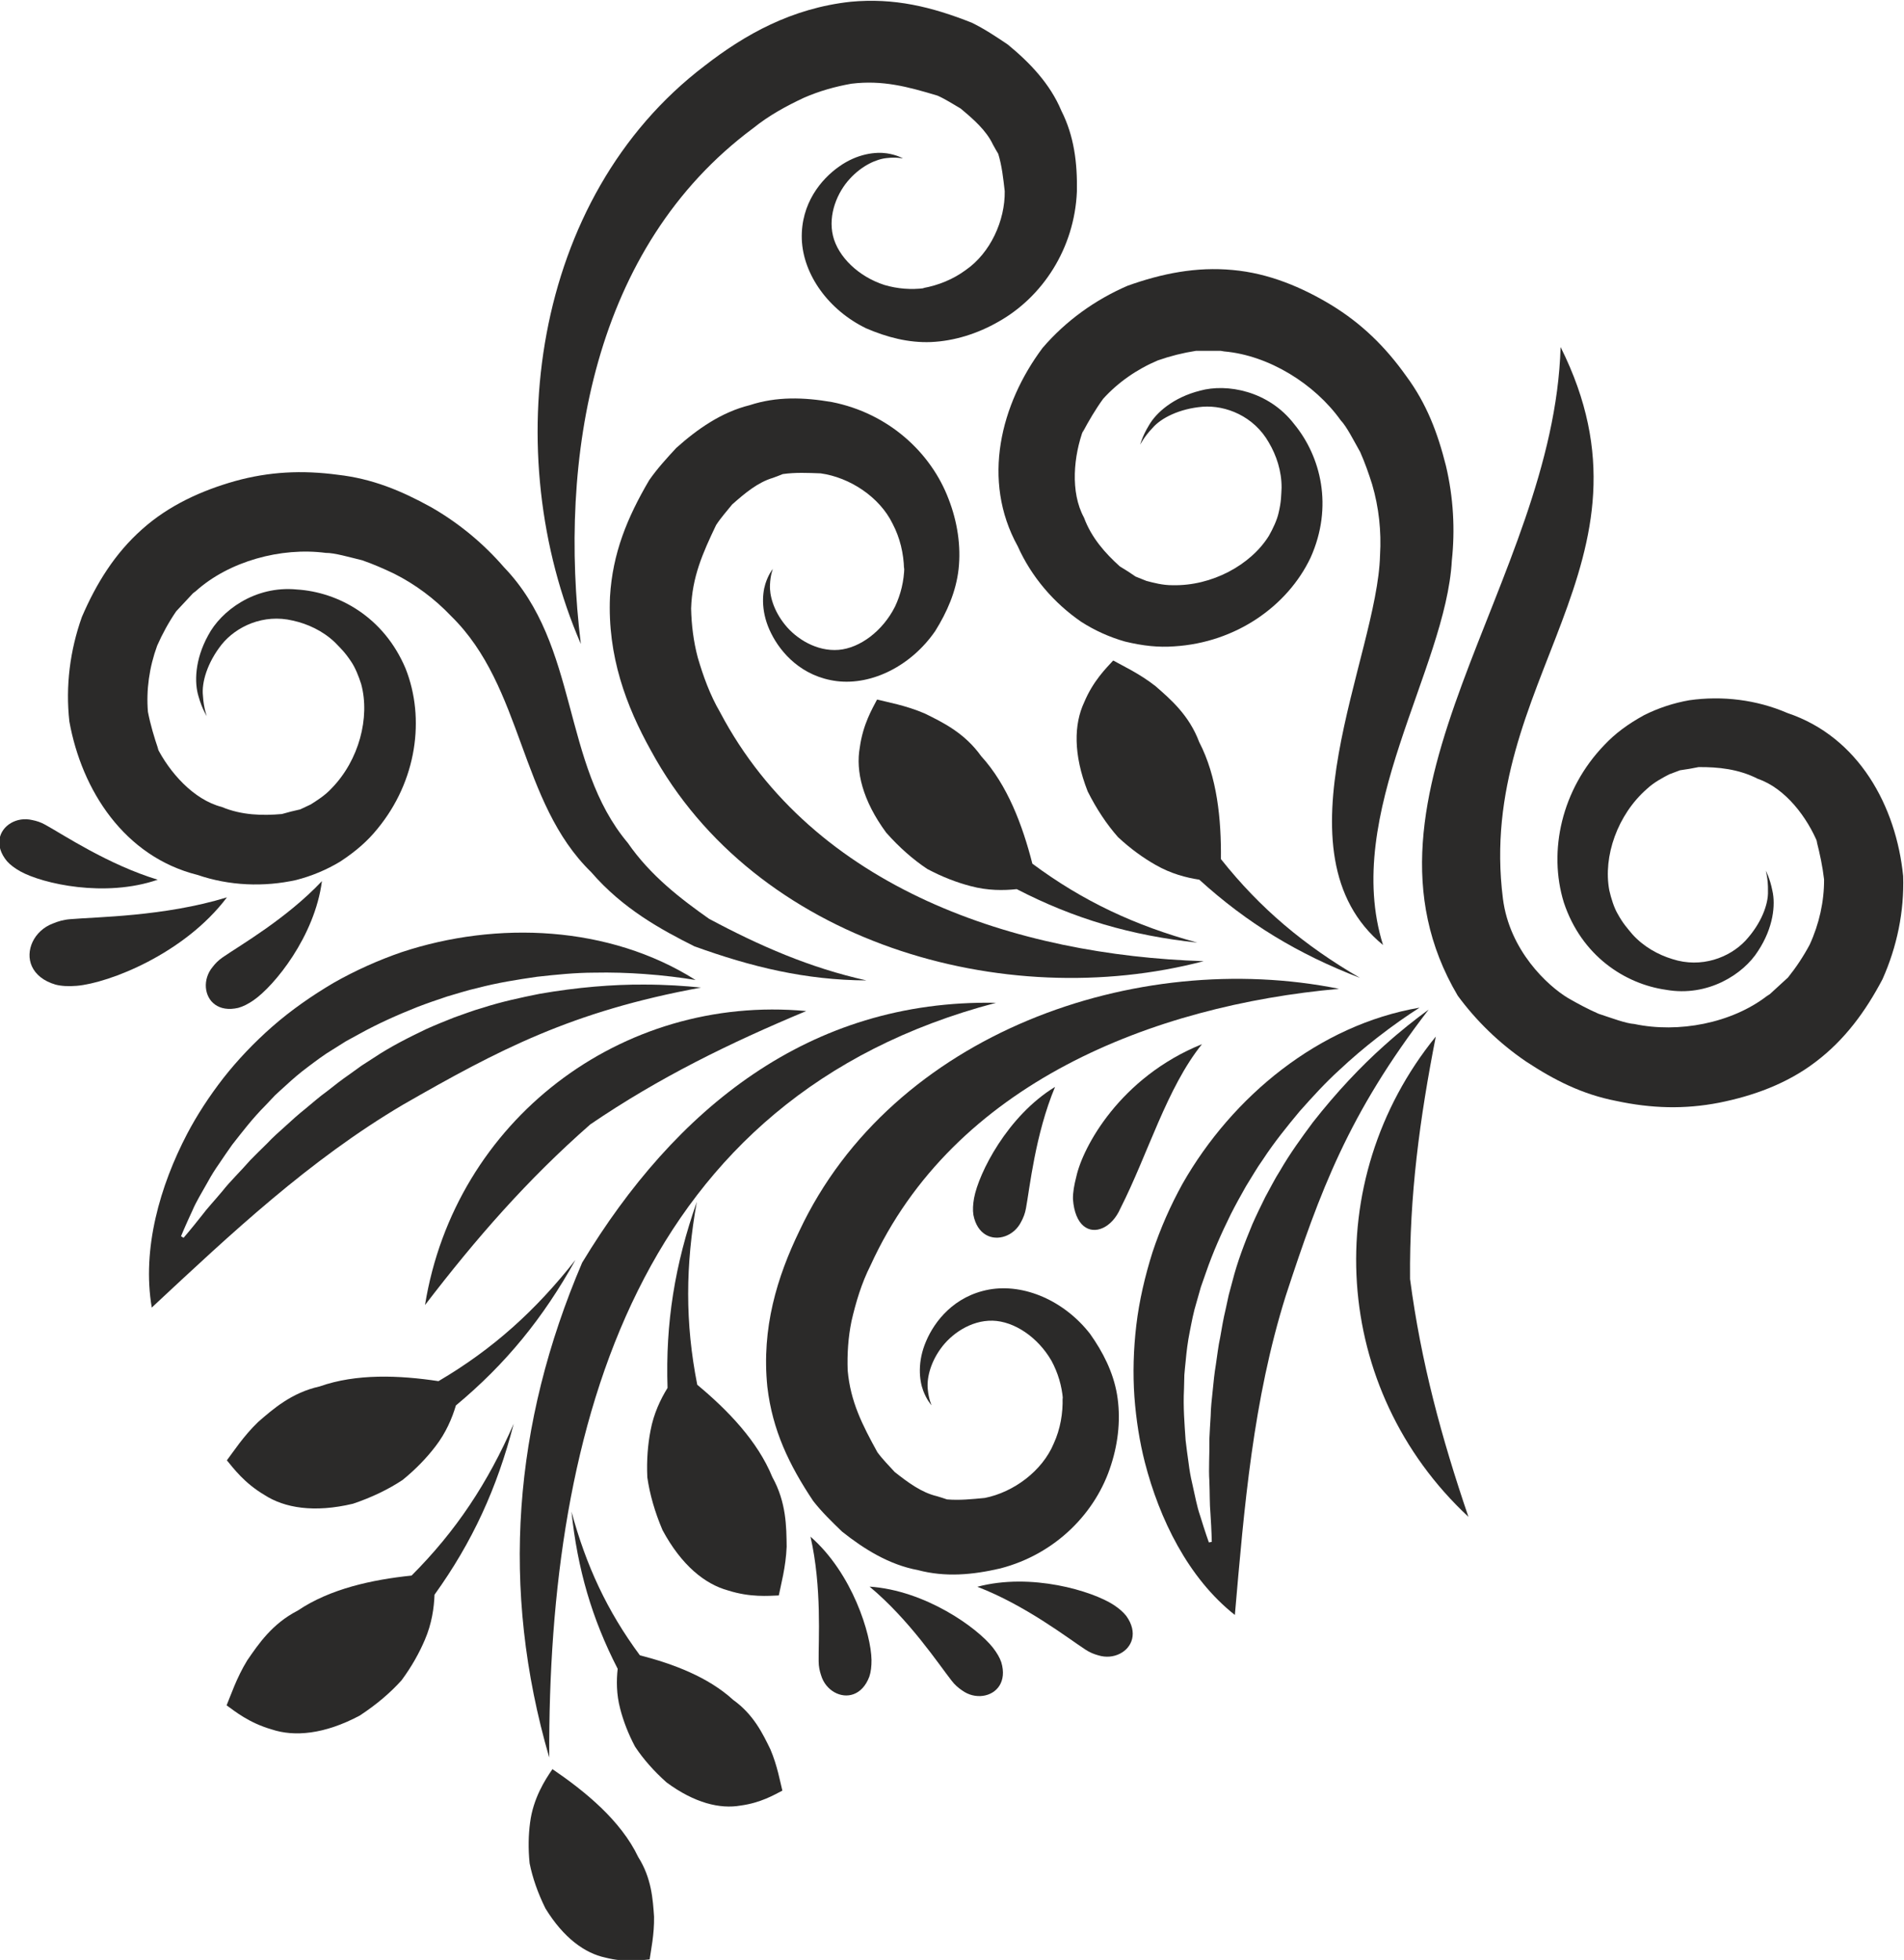 <?xml version="1.0" encoding="UTF-8"?> <svg xmlns="http://www.w3.org/2000/svg" xmlns:xlink="http://www.w3.org/1999/xlink" xmlns:xodm="http://www.corel.com/coreldraw/odm/2003" xml:space="preserve" width="200mm" height="205.913mm" version="1.1" style="shape-rendering:geometricPrecision; text-rendering:geometricPrecision; image-rendering:optimizeQuality; fill-rule:evenodd; clip-rule:evenodd" viewBox="0 0 20000 20591.3"> <defs> <style type="text/css"> .fil0 {fill:#2B2A29;fill-rule:nonzero} </style> </defs> <g id="Слой_x0020_1">  <g id="_155490256"> <path class="fil0" d="M14527.7 9928.44c-432.15,-1379.82 660.92,-2898.44 722.7,-4039.79 34.84,-322.82 17.03,-660.8 -61.78,-994.42 -87.45,-347.18 -202.04,-652.52 -418.34,-944.7 -220.17,-309.73 -469.64,-551.38 -784.59,-744.17 -308.88,-187.16 -658.64,-335 -1036.87,-368.74 -380.69,-36.1 -743.93,36.23 -1105.34,165.93 -341.03,147.8 -647.96,368.22 -892.09,652.73 -439.24,587.69 -644.94,1389.85 -260.71,2083.98 143.92,322.16 381.33,597.84 668.37,794.7 141.89,90.58 295.97,160.1 457.25,205.95 191.81,46.78 355.79,62.87 517.73,50.89 649.06,-40.01 1191.15,-423.51 1432.47,-931.74 242.05,-539.6 105.66,-1065.23 -171.31,-1402.36 -271.27,-353.74 -710.39,-428.76 -987.69,-352.68 -286.47,72 -465,234.92 -538.55,364.09 -77.3,126.82 -89.49,205.95 -94.21,203.14 4.11,3.34 34.59,-73.31 130.68,-173.8 90.34,-106.11 284.52,-204.11 527.75,-224.16 241.2,-17.48 537.24,97.35 695.11,376.28 79.46,134.35 135.08,300.37 133.7,475.59 -4.4,80.44 -2.49,145.44 -32.11,266.83 -15.53,70.17 -57.99,161.94 -100.94,237.29 -191.28,308.02 -601.18,528.72 -1011.77,519.02 -102.45,1.18 -204.97,-26.73 -275.15,-45.27 -43.43,-17.36 -86.79,-34.84 -130.23,-52.2 -6.48,-2.36 33.33,12.84 14.67,5.05 -53.26,-36.88 -108.03,-72.25 -163.57,-105.21 -151.91,-136.72 -297.8,-299.72 -376.28,-512.55 -146.95,-269.23 -108.48,-651.02 -4.53,-930.15 -23.71,75.91 -5.05,18.42 -9.69,34.19 64.71,-121.32 135.2,-241.53 215.64,-352.37 154.73,-170.9 353.3,-310.18 574.78,-403.54 130.23,-45.72 263.61,-79.01 400,-100.28 86.34,0 172.61,-0.13 258.96,-0.13l37.28 6.36c467.48,40.63 949.68,339.4 1223.96,723.47 62.96,65.57 134.88,209.49 205.18,334.11 48.94,111.04 88.75,223.59 125.26,339.6 70.29,239.24 98.12,493.48 82.8,743.6 -25.79,1065.81 -1142.58,3130.92 31.46,4095.46z"></path> <path class="fil0" d="M15081.77 10890.26c-1230.06,1516.66 -1093.68,3708.46 342.87,5045.62 -284.76,-836.68 -497.88,-1624.04 -613.16,-2498.45 -7.66,-874.16 101.67,-1687.52 270.29,-2547.17z"></path> <path class="fil0" d="M16976.63 11566.5c371.64,79.66 718.83,89.28 1081.17,18.74 354.2,-70.62 711.9,-197.96 1013.57,-428.56 305.13,-230.52 524.08,-529.26 702.85,-868.99 151.59,-339.4 229.09,-709.2 216.91,-1083.9 -73.11,-730.15 -463.29,-1460.46 -1215.65,-1712.66 -323.75,-140.26 -685.08,-183.17 -1029.66,-134.44 -165.81,29.02 -326.36,81.83 -476.32,157.09 -173.06,95.11 -304.81,194.09 -416.05,312.23 -451.55,467.92 -592.26,1116.98 -426.86,1654.68 185.98,561.4 641.73,856.8 1073.55,918.29 439.04,77.63 813.49,-163.77 966.58,-407.13 162.59,-246.7 184.15,-487.45 151.14,-632.35 -28.68,-145.76 -73.22,-212.31 -67.8,-213.49 -5.3,0.2 24.04,77.42 21.15,216.38 5.05,139.28 -71.93,342.74 -237.74,521.72 -166.05,175.83 -461.89,291.19 -766.7,192.13 -149.31,-45.39 -302.53,-130.15 -419.85,-260.39 -51.1,-62.3 -96.49,-108.88 -156.56,-218.42 -36.02,-62.3 -66.62,-158.59 -85.81,-243.11 -67.08,-356.31 86.14,-795.92 395.35,-1066.21 74.61,-70.09 169.15,-118.71 233.41,-152.57 43.77,-16.5 87.53,-33.01 131.22,-49.47 6.35,-2.61 -33.21,13.04 -14.22,6.15 64.13,-8.72 128.52,-19.72 191.68,-33 204.44,-1.84 422,19.92 623.72,123.75 290.25,99.31 519.8,406.81 631.7,682.8 -33.74,-72 -8.64,-17.03 -15.98,-31.82 34.27,133.17 63.49,269.44 79.02,405.38 1.38,230.52 -50.98,467.39 -151.27,685.81 -65.11,121.64 -140.91,236.35 -227.26,344.17 -63.61,58.32 -127.22,116.75 -190.83,175.1l-31.82 20.58c-372.17,285.82 -929.58,391.28 -1391.16,293.36 -90.66,-5.83 -240.66,-63.16 -376.48,-107.62 -111.29,-48.86 -216.83,-105.01 -322.25,-166.05 -213.49,-128.94 -613.36,-498.21 -682.47,-1044.21 -290.47,-2292.42 1738.21,-3530.8 605.94,-5794.19 -70.74,2463.92 -2327.53,4703.81 -1080.31,6814.68 192.46,261.57 433.86,498.77 717.32,691.44 299.22,196.94 590.01,344.66 946.77,414.1z"></path> <path class="fil0" d="M7102.87 4706.87c-99.51,107.62 -200.85,218.21 -284.1,338.67 -230.07,392.25 -384.47,766.46 -411.33,1224.69 -27.18,620.49 169.48,1147.51 430.72,1616.7 1095.19,2017.8 3703.17,2763.23 5805.73,2211.32 -1958.51,-61.78 -4098.56,-754.61 -5080.42,-2615.76 -106.32,-182.97 -176.73,-378.77 -233.95,-574 -44.74,-168.62 -66.21,-341.89 -69.96,-515.89 10.55,-330.36 120.74,-579.3 261.89,-875.06 50.37,-78.28 112.47,-146.62 169.4,-217.68 132.6,-117.4 269.11,-232.24 427.91,-279.26 35.05,-12.51 69.64,-25.88 104.04,-39.9 133.25,-18.86 263.61,-12.51 397.43,-7.53 305.46,42.46 619.31,247.75 756.11,529.82 76.85,145.36 116.22,312.35 119.88,476.24 -0.45,6.48 6.03,-44.29 3.02,-20.58 -3.34,143.61 -36.23,283.78 -97.27,413.37 -128.61,256.6 -367.77,436.67 -592.58,455.54 -230.6,18.87 -446.05,-116.46 -563.98,-264.38 -120.86,-149.56 -163.77,-310.84 -157.29,-419.97 4.2,-103.38 28.89,-158.92 29.01,-166.38 -6.48,11.53 -46.04,58.11 -77.83,158.39 -34.92,111.9 -45.72,307.38 61.25,519.03 100.61,203.14 320.33,456.27 692.42,502.2 372.28,43.89 781.78,-164.96 1030.72,-526.49 124.98,-200.2 218.74,-414.99 245.51,-650.12 26.41,-241.84 -11.53,-495.51 -104.36,-735.4 -185.12,-490.87 -633.33,-902.98 -1225.99,-1020.17 -295.43,-50.9 -581.25,-60.07 -863.61,32.56 -296.98,73.35 -551.34,251.87 -772.37,450.04z"></path> <path class="fil0" d="M7402.51 690.5c-1827.38,1389.77 -2166.91,4080.87 -1301.26,6074.83 -237.21,-1945.1 121.64,-4165.59 1811.44,-5419.62 164.63,-132.92 347.51,-232.35 531.66,-318.58 159.78,-69.88 327.87,-117.52 499.31,-147.71 328.07,-39.9 590.95,31.17 904.8,125.59 84.97,37.85 162.06,88.83 240.87,134.35 136.19,113.2 270.62,230.6 341.24,380.48 17.69,32.68 36.1,64.91 55.3,96.82 39.04,128.85 52.52,258.64 67.93,391.6 4.52,308.36 -150.53,649.8 -408.52,828.04 -131.99,98.12 -290.99,162.46 -452.4,191.03 -6.48,0.53 44.74,-0.77 20.82,-0.12 -142.42,18.66 -285.94,7.45 -423.39,-33.09 -273.22,-88.1 -487.52,-297.03 -540.5,-516.34 -53.79,-225.02 47.23,-458.64 175.43,-597.76 129.5,-142.21 282.27,-209.16 391.03,-219.39 102.73,-11.66 161.41,4.4 168.83,3.34 -12.31,-4.65 -64.47,-36.68 -168.42,-52.81 -116.01,-17.48 -310.84,1.63 -503.71,139.52 -185.33,130.36 -402.15,386.11 -390.83,760.88 13.37,374.65 282.15,747.51 677.3,938.55 216.83,93.03 443.56,152.97 679.99,143.6 243.03,-10.8 487.98,-86.92 710.96,-215.2 457.05,-257.78 795.92,-763.44 821.55,-1367.03 5.3,-299.71 -29.21,-583.61 -163.65,-848.61 -117.72,-282.6 -332.92,-506.72 -562.46,-694.98 -121.52,-81.95 -246.25,-165.28 -377.92,-229.22 -422.73,-167.64 -816.05,-263.28 -1273.1,-220.05 -617.35,67.44 -1108.26,342.18 -1532.3,671.88z"></path> <path class="fil0" d="M8397.12 12931.69c-233.74,483.58 -399.67,1021.02 -336.71,1638.83 53.26,455.95 229.01,820.57 481.42,1198.93 90.01,115.49 197.63,219.97 303.17,321.64 232.11,185 496.29,348.7 797.31,404.65 287.33,76.12 572.08,50.44 864.06,-17.36 584.92,-151.27 1008.51,-588.47 1165.07,-1089.28 78.93,-244.87 102.12,-500.37 61.77,-740.26 -40.34,-233.09 -146.29,-442.26 -282.68,-634.84 -269.43,-346.53 -690.25,-531.33 -1059.4,-466.09 -368.83,67.27 -573.6,332.72 -662.31,541.36 -94.54,217.48 -72.45,411.97 -31.17,521.71 37.53,98.33 79.79,142.55 86.92,153.63 -0.53,-7.54 -28.49,-61.57 -38.51,-164.43 -12.72,-108.55 20.82,-272 132.84,-428.36 109.21,-154.48 316.55,-301.99 547.8,-296.49 225.55,5.95 474.61,171.84 617.89,420.58 68.46,125.91 109.33,263.93 120.98,407.13 4.32,23.51 -5.05,-26.86 -4.2,-20.38 5.71,163.77 -23.83,332.72 -92.29,482.27 -120.42,289.49 -421.8,512.55 -724.33,572.62 -133.25,12.71 -263.08,26.65 -397.18,15.4 -35.17,-12.06 -70.5,-23.39 -106.2,-33.86 -161.29,-37.74 -304.28,-144.58 -443.35,-254.12 -61.05,-67.6 -126.9,-132.27 -181.67,-207.53 -157.94,-287.13 -282.35,-529.26 -312.02,-858.44 -6.35,-173.92 5.06,-348.24 40.02,-519.15 45.8,-198.16 104.81,-397.71 200.45,-586.51 872.77,-1914.7 2969.26,-2729.94 4920.96,-2904.67 -2131.08,-429.38 -4691.7,465.36 -5668.64,2543.02z"></path> <path class="fil0" d="M4524.77 5326.51c-313.41,-172.82 -615,-297.27 -976.08,-338.43 -376.73,-50.37 -723.55,-32.56 -1079.33,66.1 -347.6,98.2 -694.26,253.13 -976.94,506.72 -286.14,253.79 -480.96,568.74 -632.55,921.51 -124.53,350.2 -172.74,724.98 -131.22,1097.59 130.16,722.17 576.41,1419.64 1346.21,1612.1 333.82,114.5 697.27,128.93 1037.08,53.26 163.04,-41.93 318.9,-107.17 462.55,-193.85 165.07,-108.35 288.63,-217.36 390.42,-343.93 413.48,-501.87 502.77,-1160.02 295.76,-1683 -229.42,-545.1 -706.97,-803.78 -1142.34,-831.25 -443.76,-43.03 -798.04,227.06 -931.65,481.74 -142.75,258.64 -145.36,500.37 -101.02,642.26 40.01,143.07 89.61,205.95 84.31,207.46 5.17,-0.66 -29.99,-75.35 -38.06,-214.14 -15.98,-138.43 44.74,-347.27 196,-538.76 151.8,-188.34 437.61,-326.48 749.35,-251.62 152.44,33.53 311.82,106.11 438.91,226.65 55.75,58.1 104.69,101.01 173.27,205.37 40.75,59.29 78.81,152.9 104.69,235.7 94.78,349.96 -23.39,800.2 -310.52,1093.92 -68.9,75.68 -159.37,131.67 -220.82,170.34 -42.38,19.84 -84.63,39.77 -127.01,59.61 -6.16,3.14 32.02,-15.64 13.69,-7.33 -63.29,13.81 -126.57,29.75 -188.59,47.88 -203.67,17.89 -422.33,13.24 -631.5,-74.41 -297.15,-76.24 -550.08,-364.75 -683.25,-631.17 39.37,69.11 10.03,16.3 18.34,30.4 -44.62,-130.03 -84.43,-263.49 -110.51,-397.96 -19.4,-229.67 14.22,-469.97 96.94,-695.64 55.42,-126.36 121.92,-246.7 199.55,-360.88 58.88,-63.16 117.73,-126.36 176.61,-189.52l30.07 -22.99c348.7,-314.05 895.97,-462.95 1363.89,-401.5 90.87,-1.31 245.28,44.29 384.27,77.83 114.63,39.89 224.04,87.65 333.82,140.05 222.99,111.82 427.71,264.92 600.2,446.7 761.62,745.68 713.53,1952.68 1470.94,2689.72 332.19,385.25 735.94,604.65 1083.13,778.89 597.43,216.06 1166.46,355.38 1807.86,358.48 -592.26,-131.54 -1121.64,-362.72 -1653.71,-647.68 -292.09,-206.23 -613.81,-450.89 -853.25,-797.31 -699.31,-831.7 -507.62,-2072.03 -1300.16,-2895.75 -212.35,-245.68 -471.55,-463.24 -769.35,-633.16z"></path> <path class="fil0" d="M10462.23 10535.65c-1967.35,-37.53 -3374.43,1120.21 -4347.49,2730.47 -722.25,1692.62 -862.1,3420.93 -345.44,5198.72 -15.73,-3493.71 932.19,-6940.4 4692.93,-7929.19z"></path> <path class="fil0" d="M6200.88 11812.87c722.49,-492.09 1459.41,-853.14 2267.8,-1190.62 -1944.57,-179.83 -3690.98,1151.58 -4004.3,3088.82 537.48,-701.75 1073.67,-1316.54 1736.5,-1898.2z"></path> <path class="fil0" d="M10844.02 9073.76c-103.3,-404.44 -261.37,-826.65 -537.57,-1129.38 -175.63,-246.37 -407.87,-357.41 -594.95,-449.26 -196.86,-84.52 -392.78,-118.5 -498.65,-145.68 -49.92,96.29 -148.25,259.94 -181.46,504.15 -44.42,248.09 28.57,555.79 276.98,893.81 138.1,156.11 285.08,284.75 432.02,382.19 159.05,84.96 314.39,143.27 457.26,180.48 176.4,47.1 343.84,46.57 482.27,31.25 606.15,313.41 1203.66,487.65 1897.34,562.06 -653.22,-178.28 -1200.2,-433.57 -1733.24,-829.62z"></path> <path class="fil0" d="M12824.82 9025.68c4.4,-417.48 -39.45,-866.1 -228.37,-1229.75 -106.19,-283.33 -301.87,-450.44 -458.96,-587.4 -168.5,-132.4 -349.02,-215.73 -444.21,-269.32 -72.98,80.12 -210.23,213.04 -305.22,440.34 -106.84,228.24 -115.68,544.38 37.29,935.09 93.28,186.42 202.04,348.57 318.91,480.64 131.86,123.02 266.83,219.52 395.27,292.17 158.39,91 320.21,133.58 457.9,154.48 504.89,459.09 1037.32,781.46 1688.3,1032.15 -585.21,-340.67 -1047.84,-728.28 -1460.91,-1248.4z"></path> <path class="fil0" d="M4606.06 14510.54c-412.83,-62.23 -863.28,-80.85 -1249.5,55.86 -295.19,65.9 -487.86,236.68 -645.27,373.27 -154.4,148.45 -261.98,315.81 -328.2,402.69 69.31,83.45 181.91,237.61 393.84,363.32 211.21,137.45 523.15,189.98 931.22,92.63 197.51,-66.51 373.26,-151.8 520.2,-249.27 140.18,-113.53 254.36,-233.94 344.18,-351.06 112.02,-144.25 176.61,-298.65 216.38,-432.15 524.65,-436.43 917.52,-919.02 1255.94,-1529.05 -418.5,532.32 -866.5,936.84 -1438.79,1273.76z"></path> <path class="fil0" d="M4218.37 17653.07c107.17,-145.03 187.37,-290.35 244.95,-426.2 72.12,-167.77 95.96,-333.5 100.93,-472.66 398.17,-554.19 657.38,-1120 831.7,-1795.59 -271.39,620.57 -603.34,1124.53 -1072.65,1594.41 -415.2,43.44 -855.86,138.55 -1195.47,367.89 -269.23,138.02 -412.83,351.58 -530.89,523.34 -112.14,182.52 -174.24,371.44 -216.58,472.13 87.98,63.41 235.69,184.35 472.45,252.73 238.92,79.99 554.07,52.53 924.65,-144.25 174.61,-113.9 323.19,-240.59 440.91,-371.8z"></path> <path class="fil0" d="M7324.14 14548.51c-128.72,-651.42 -124.32,-1255 -4.84,-1921.63 -230.73,658.31 -330.04,1272.78 -307.3,1954.84 -73.31,118.5 -145.68,269.44 -178.97,448.94 -27.83,144.91 -41.85,310.31 -33.41,490.47 24.89,174.57 77.95,362.46 159.57,554.27 198.61,369.48 445.19,567.65 688.3,634.07 234.72,74.81 424.82,56.39 533.17,52.6 20.91,-107.29 74.29,-298.77 82.6,-512.87 -2.61,-208.39 -3.14,-465.77 -150.2,-730.15 -154.65,-379.38 -468.05,-703.5 -788.92,-970.54z"></path> <path class="fil0" d="M6002.96 15881.43c63.16,601.84 213.37,1122.49 485.29,1651.22 -13.57,120.42 -14.35,265.97 26.32,419.64 32.03,124.33 82.48,259.53 156.11,398.04 84.52,128 196.13,256.07 331.67,376.49 293.6,216.7 561.08,280.76 776.93,242.58 212.38,-28.48 355.05,-113.65 438.83,-156.89 -23.51,-92.09 -52.73,-262.55 -125.83,-433.94 -79.59,-162.92 -175.64,-365.07 -389.65,-518.29 -263.16,-241.2 -630.07,-379.18 -981.25,-469.64 -343.89,-464.79 -564.67,-941.24 -718.42,-1509.21z"></path> <path class="fil0" d="M5803.17 18586.76c-77.96,112.14 -202.82,307.62 -235.17,562.39 -16.91,127.22 -20.91,271.47 -4.73,427.5 30.28,150.29 85.62,310.96 166.06,473.43 190.7,311.04 414.66,470.94 629.01,516.54 207.54,53.39 371.76,27.92 465.64,19.4 12.84,-94.13 49.8,-263.08 46.38,-449.47 -12.64,-180.8 -25.76,-404.32 -166.47,-626.65 -183.08,-384.26 -557.33,-688.95 -900.72,-923.14z"></path> <path class="fil0" d="M11270.54 12597.67c4.85,69.96 18.22,128.85 37.61,175.95 38.92,94.54 102.33,141.57 171.44,147.52 69.11,5.82 144.37,-28.24 206.88,-96.05 31.26,-34.07 59.42,-76.65 81.95,-128.4 289.37,-569.6 486.8,-1265.97 857.37,-1726.56 -863.48,350.08 -1252.84,1083.9 -1320,1392.25 -22.61,87.69 -36.63,166.17 -35.25,235.29z"></path> <path class="fil0" d="M10231.75 12587.44c-11.73,65.89 -14.99,124.98 -7.01,176.4 9.83,51.76 27.18,95.19 49.8,130.16 45.27,69.88 111.49,104.81 180.81,108.88 69.31,4.2 141.68,-21.47 199.34,-72.45 28.77,-25.67 53.92,-57.7 72.99,-96.7 20.9,-38.84 39.44,-84.11 48.94,-137.78 40.09,-214.34 96.49,-773.71 305.78,-1276.97 -500.16,305.71 -801.83,904.73 -850.65,1168.46z"></path> <path class="fil0" d="M8513.59 16144.39c121.31,531.42 82.35,1092.3 85.69,1310.31 0.21,54.56 10.88,102.32 24.9,144.05 12.18,41.6 31.58,77.5 55.62,107.62 48.21,60.06 115.24,97.55 184.27,105.13 68.99,7.54 140.18,-15.65 196.54,-76.85 28.16,-30.53 52.61,-70.5 71.07,-119.81 16.58,-49.26 23.39,-108.02 22.86,-174.98 -3.55,-268.17 -199.8,-909.57 -640.95,-1295.47z"></path> <path class="fil0" d="M10533.83 17601.88c3.87,-41.4 -0.98,-87.97 -16.18,-138.34 -16.7,-49.27 -46.9,-100.04 -87.98,-152.98 -165.6,-211.12 -710.63,-601.95 -1295.43,-641.19 418.87,348.9 728.08,818.46 862.96,989.77 33.21,43.23 70.74,74.73 107.17,99.39 35.04,25.67 72.13,42.46 109.53,51.87 74.74,18.54 150.74,7.66 210.23,-28.16 59.46,-35.9 101.96,-97.47 109.7,-180.36z"></path> <path class="fil0" d="M2364.02 10596.17c41.07,6.48 87.85,4.52 139.08,-7.54 50.12,-13.69 102.73,-40.63 158.15,-78.28 220.9,-152.12 644.94,-671.8 720.41,-1253.18 -374.25,396.34 -862.1,675.8 -1041.4,799.88 -45.27,30.52 -79.01,65.89 -105.87,100.81 -27.83,33.34 -46.9,69.32 -58.55,106.12 -23.19,73.43 -17.04,149.95 15.07,211.53 31.99,61.57 90.83,107.82 173.11,120.66z"></path> <path class="fil0" d="M4.57 8926.82c12.51,39.56 35.05,80.64 68.67,121.19 34.51,38.83 82.15,73.96 140.5,106.84 234.52,130.16 888.63,278.61 1442.82,87.53 -521.51,-158.8 -988.79,-471.27 -1179.74,-576.73 -47.43,-26.93 -94.13,-41.4 -137.45,-49.92 -42.25,-10.02 -82.92,-11.12 -121.06,-5.29 -76.12,11.98 -141.89,51.55 -182.77,107.62 -40.79,56.11 -55.99,129.42 -30.97,208.76z"></path> <path class="fil0" d="M425.35 10265.81c41.2,32.76 93.93,59.94 157.95,78.61 63.81,16.38 138.67,19.51 223.19,12.71 338.42,-29.34 1130.55,-336.39 1577.25,-929.38 -660.06,202.36 -1372.08,204.97 -1647.22,229.42 -68.91,5.3 -128.2,23.19 -179.75,44.75 -51.42,19.31 -94.99,47.02 -130.76,80.23 -71.48,66.42 -112.55,154.61 -115.81,242.46 -3.26,87.86 32.6,175.55 115.15,241.2z"></path> <path class="fil0" d="M11401.43 17330.82c45.4,30.27 90.87,48.08 133.5,59.74 41.4,13.04 81.94,17.03 120.33,13.89 76.77,-6.48 145.23,-41.2 189.97,-94.21 44.75,-53.06 65.25,-125.06 45.93,-206.03 -9.58,-40.42 -29.1,-83.01 -59.82,-125.84 -31.7,-41.19 -76.65,-79.66 -132.52,-116.54 -224.57,-146.62 -866.29,-341.77 -1432.76,-190.95 508.85,195.8 952.53,541.03 1135.37,659.94z"></path> <path class="fil0" d="M11936.11 13922.19c-30.28,256.48 -37,510.31 -20.05,753.01 18.01,242.71 55.09,473.96 109.45,687.45 153.22,595.15 454.24,1216.3 945.76,1604.44 98.78,-1138.43 190.63,-2257.57 535.21,-3355.25 358.14,-1092.94 657.12,-1909.65 1500.15,-3004.75 -135.08,98.53 -295.84,224.04 -468.66,380.07 -240.95,214.55 -499.96,488.51 -746.74,803.54 -119.35,160.64 -240.95,327.87 -345.76,509.21 -56.48,88.1 -102.73,183.09 -154.19,275.26 -46.91,94.54 -93.48,189.85 -136.07,286.59 -80.97,195.36 -157.09,392.79 -208.19,593.97 -13.48,50.04 -26.85,99.72 -40.09,149.31 -10.8,50.12 -21.68,100.04 -32.36,149.55 -23.72,98.53 -40.63,197.1 -57.05,294.13 -21.47,96.17 -30.93,192.54 -45.52,286.27 -15.73,93.6 -24.89,185.98 -33.66,276.24 -9.49,90.14 -19.92,177.91 -21.14,263.48 -4.53,85.42 -11.21,168.22 -13.82,247.88 2.69,158.72 -8.84,307.3 0,436.11 5.18,129.83 2.16,244.01 11.33,339.85 12.51,190.71 14.14,300.69 14.14,300.69l-30.73 5.62c0,0 -37.53,-103.38 -93.6,-286.14 -31.25,-89.93 -52.6,-206.15 -82.35,-338.34 -16.06,-66.3 -28.04,-137.45 -37.29,-212.31 -10.55,-74.94 -21.76,-154.07 -31.05,-236.88 -11.12,-165.93 -26.73,-347.06 -16.83,-538.99 1.18,-47.96 2.36,-96.7 3.55,-145.97 3.34,-49.18 9.49,-98.77 14.22,-149.02 9.04,-100.61 21.76,-203.14 42.7,-306.19 20.26,-103.06 39.57,-208.07 71.8,-311.57 14.76,-51.96 29.67,-104.16 44.54,-156.77 18.14,-51.55 36.23,-103.3 54.45,-155.25 71.67,-208.07 162.46,-412.51 261.04,-611.86 50.12,-99.31 104.28,-196.45 158.8,-292.62 58.88,-93.6 112.67,-189.77 176.28,-278.49 119.36,-182.64 254.65,-349.34 386.76,-508.14 137.24,-154.61 271.8,-302.2 411.85,-429.34 137.57,-129.38 274.17,-244.21 403.79,-345.23 163.24,-127.43 312.67,-230.85 444.21,-315.24 -1057.57,181.58 -1966.7,932.51 -2489.39,1850.03 -125.39,226.53 -232.56,468.99 -315.49,719.56 -79.34,251.71 -139.4,509.49 -170,766.09z"></path> <path class="fil0" d="M2863.65 10782.56c-194.17,170.25 -369.07,354.39 -519.03,545.88 -149.02,192.34 -276.32,388.91 -378.85,583.94 -284.63,544.58 -476.89,1207.66 -371.55,1825.01 835.49,-779.5 1652.92,-1549.42 2643.75,-2134.14 997.76,-572.08 1766.7,-978.64 3126.03,-1227.7 -166.38,-17.24 -369.72,-31.58 -602.61,-31.5 -322.57,-1.96 -698.45,28.24 -1092.62,97.02 -196.21,39.45 -398.49,82.28 -597.75,146.74 -100.94,27.71 -198.94,67.16 -298.86,101.22 -98.21,38.84 -196.54,78.41 -292.95,121.85 -190.95,90.87 -379.62,186.63 -552.36,301.79 -43.44,28.16 -86.68,56.15 -129.83,83.98 -41.61,29.99 -83.01,59.82 -124.2,89.49 -83.58,57.37 -162.15,119.23 -239.25,180.36 -80.31,57.05 -151.91,122.25 -225.42,182.19 -74.41,58.96 -143.07,121.39 -209.9,182.64 -67.4,60.59 -133.91,118.82 -192.14,181.58 -60.59,60.39 -120.98,117.4 -176.16,174.9 -104.28,119.8 -212.31,222.41 -291.97,324 -83.01,99.96 -161.74,182.76 -219.07,259.94 -118.38,150.08 -190.83,232.88 -190.83,232.88l-26.65 -16.38c0,0 41.28,-102 122.04,-275.26 37,-87.78 98.98,-188.27 165.28,-306.52 32.44,-59.94 71.15,-120.86 114.39,-182.64 42.38,-62.76 87,-128.93 135.53,-196.78 102.85,-130.77 212.51,-275.67 348.25,-411.65 33.01,-34.93 66.5,-70.3 100.36,-106.12 35.38,-34.27 73.23,-66.95 110.31,-101.14 74.17,-68.66 152.12,-136.26 236.68,-198.81 84.1,-63.08 168.74,-128.08 261.9,-183.42 45.72,-28.69 91.76,-57.58 138.01,-86.67 47.97,-26.2 96.05,-52.53 144.46,-78.93 192.54,-106.65 396.86,-197.64 603.54,-279.79 103.71,-40.1 209.05,-76.12 313.86,-111.04 106.4,-30.08 210.8,-65.57 317.4,-88.84 210.88,-55.87 422.98,-89.04 627.5,-118.58 205.5,-23.06 404.2,-42.58 593.32,-43.24 188.91,-4.11 367.23,2.16 531.09,13.9 206.56,14.67 386.75,37.86 541.03,63.16 -907.17,-573.14 -2085.16,-623.92 -3087.76,-292.29 -244.87,84.31 -486.68,192.66 -716.14,323.34 -227.1,134.23 -444.33,285.5 -638.83,455.63z"></path> </g> </g> </svg> 